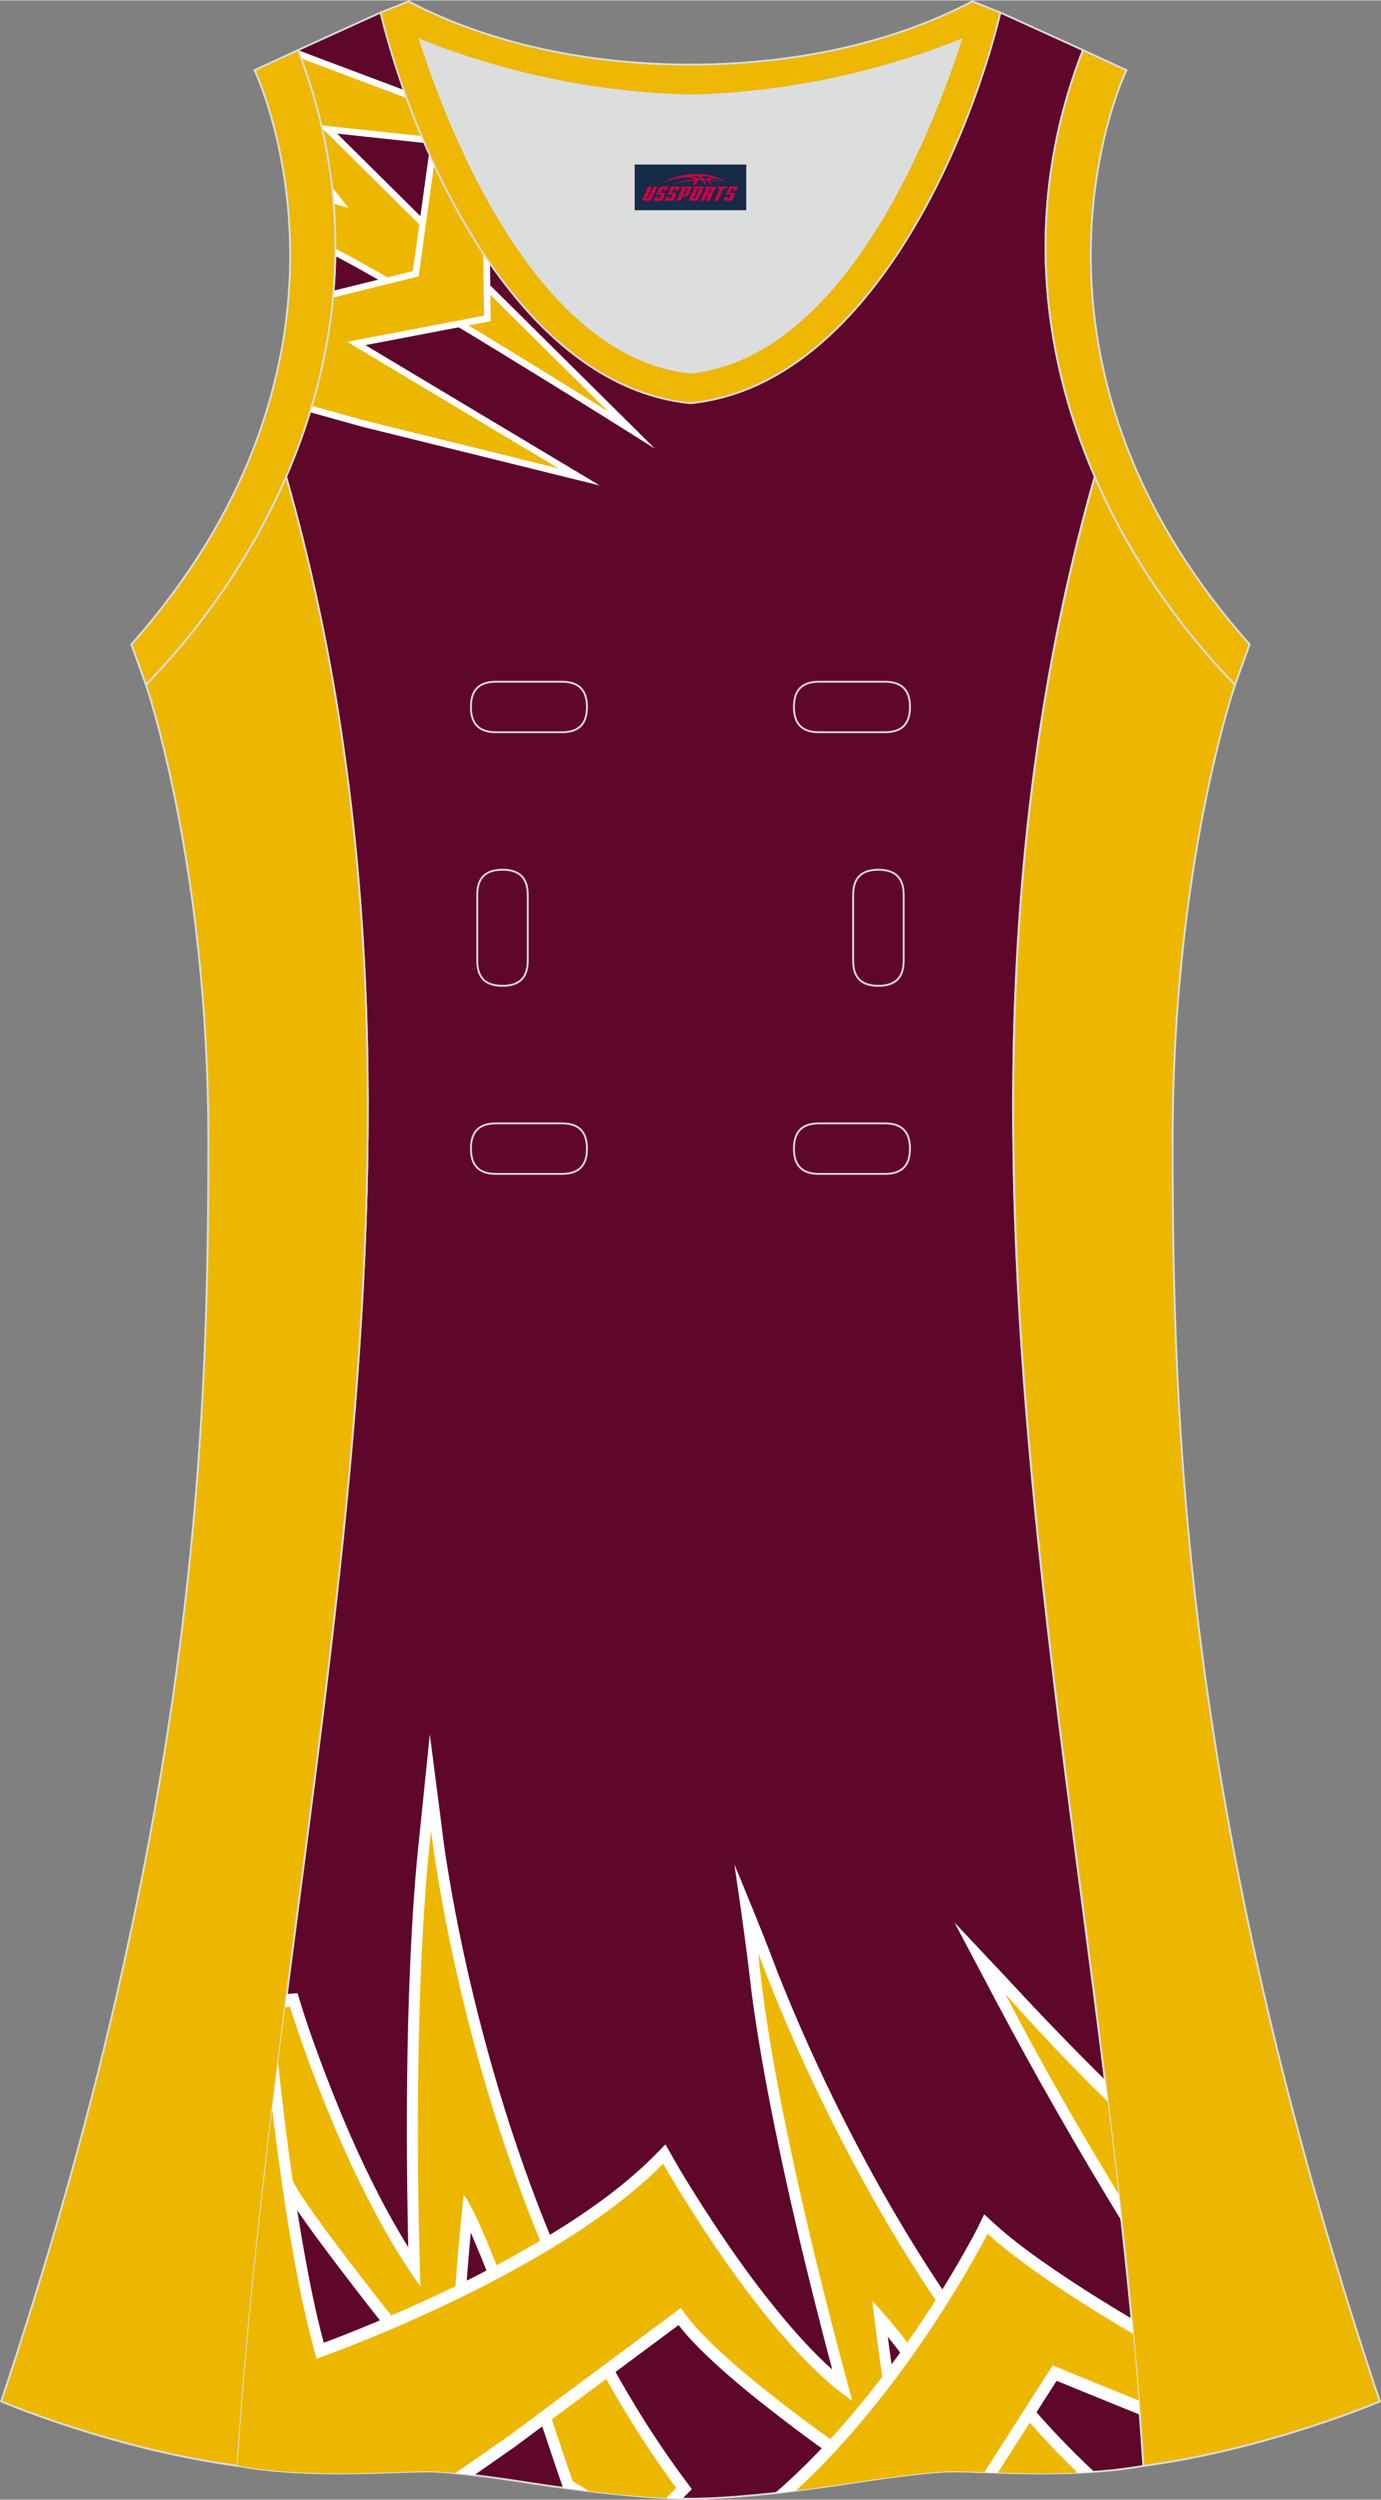 <?xml version="1.0" encoding="utf-8"?>
<!-- Generator: Adobe Illustrator 24.0.1, SVG Export Plug-In . SVG Version: 6.00 Build 0)  -->
<svg xmlns="http://www.w3.org/2000/svg" xmlns:xlink="http://www.w3.org/1999/xlink" version="1.1" id="图层_1" x="0px" y="0px" width="297.02px" height="537.6px" viewBox="0 0 297.01 537.43" enable-background="new 0 0 297.01 537.43" xml:space="preserve">
<rect x="0" y="0" width="297.01" height="537.43" fill="#808080" stroke="none"/>
<g>
	<path fill="#5F072B" stroke="#DCDDDD" stroke-width="0.4" stroke-miterlimit="10" d="M235.43,102.45   c0.01,0.02,0.01,0.03,0.02,0.05c0-0.02,0.01-0.03,0.02-0.05c-11.94-27.52-15.15-59.44-2.56-91.75l-17.74-8.07   c-1.46,0.6-3.16,1.27-5.07,1.98c-3.36,1.24-7.4,2.61-12.01,3.96c-12.73,3.72-29.87,7.31-49.58,7.74h-0.02   c-30.91-0.68-55.52-9.12-66.66-13.68L64.09,10.7c12.59,32.31,9.37,64.23-2.56,91.75c40.88,143.65-1.16,285.06-10.46,427.71   c16.57,2.99,35.62,0.91,42.67,1.25s19.79,2.38,19.79,2.38c24.08,3.72,34.98,3.44,34.98,3.44s10.9,0.27,34.98-3.44   c0,0,12.74-2.03,19.79-2.38c7.04-0.34,26.07,1.74,42.63-1.24C236.6,387.51,194.56,246.11,235.43,102.45z"/>
	<g>
		<path fill="#FFFFFF" d="M130.02,89.6c-0.44-0.27-43.89-27.53-58.54-34.94l-0.78-0.4v-0.88c0.01-3.19-0.11-6.41-0.36-9.55    l-0.16-2.02l0.94,0.26l-1.08-1.35l-0.05-0.4c-0.48-4.24-1.2-8.48-2.15-12.61l-1.08-4.75l74.12,73.46L130.02,89.6z M72.77,39.6    l6.01,7.54l-5.46-1.51c0.14,2.28,0.22,4.6,0.23,6.9c10.58,5.47,33.66,19.58,47.3,28.02L71.57,31.72    C72.06,34.33,72.46,36.97,72.77,39.6z"/>
	</g>
	<g>
		<path fill="#FFFFFF" d="M67.96,28.18l-0.23-0.98c-1.12-4.77-2.56-9.56-4.29-14.22l0.65-2.28l2.67,1.02l60.66,22.81L67.96,28.18z     M70.26,25.58l35.31,3.77L67.13,14.9C68.34,18.42,69.39,22,70.26,25.58z"/>
	</g>
	<path fill="#EDB700" d="M64.76,12.49c1.79,4.81,3.23,9.61,4.35,14.39l23.75,2.54v-6.36L64.76,12.49L64.76,12.49z M72.12,53.4   c0.01-3.2-0.11-6.43-0.37-9.67l3.19,0.88l-3.54-4.44c-0.48-4.23-1.2-8.49-2.18-12.76l23.63,23.42v14.35   C84.58,60.24,76.88,55.8,72.12,53.4z M92.86,23.06v6.36l23.63,2.52L92.86,23.06L92.86,23.06z M130.77,88.4   c0,0-20.27-12.73-37.92-23.23V50.82L130.77,88.4z"/>
	<g>
		<path fill="#FFFFFF" d="M77.81,91.67l-12.5-3.49l0.41-1.38c2.25-7.61,3.76-15.34,4.48-23l0.09-1l18.49-4.58l7.19-52.01l1.59,0.48    c2.05,0.62,4.15,1.22,6.25,1.78l1.04,0.28l0.68,60.24l-26.94,5.15l50.4,30.18L77.81,91.67z M68.83,86.21l9.7,2.71l32.77,8.1    L71.77,73.35C71.02,77.65,70.04,81.95,68.83,86.21z M102.04,10.92c-1.24-0.34-2.48-0.69-3.71-1.05l-7,50.63l-18.4,4.56    c-0.26,2.48-0.59,4.97-1.01,7.46l30.76-5.88L102.04,10.92z"/>
	</g>
	<path fill="#EDB700" d="M67.07,87.19c2.23-7.53,3.78-15.31,4.53-23.27l18.44-4.57l7.1-51.32c1.99,0.6,4.09,1.2,6.3,1.79l0.66,57.98   l-29.42,5.63l45.47,27.23L78.19,90.3L67.07,87.19z"/>
	<path fill="#DCDDDD" d="M90.32,8.48c6.35,19.72,25.2,68.11,58.18,71.57c32.98-3.46,51.83-51.85,58.18-71.57   c-9.72,3.99-31.2,11.38-58.18,11.97C121.52,19.87,100.04,12.48,90.32,8.48z"/>
	<path fill="#DCDDDD" d="M90.32,8.48c6.35,19.72,25.2,68.11,58.18,71.57c32.98-3.46,51.83-51.85,58.18-71.57   c-9.72,3.99-31.2,11.38-58.18,11.97C121.52,19.87,100.04,12.48,90.32,8.48z"/>
	<path fill="#EDB701" stroke="#DCDDDD" stroke-width="0.4" stroke-miterlimit="22.926" d="M31.38,147.16   c0,0,13.43,38.67,13.43,97.94S42.83,389.25,0.25,516.31c0,0,24.02,10.28,50.83,13.85c9.3-142.66,51.34-284.06,10.46-427.71   C54.21,119.31,43.62,134.53,31.38,147.16z"/>
	<path fill="#EDB701" stroke="#DCDDDD" stroke-width="0.4" stroke-miterlimit="22.926" d="M265.63,147.17   c0,0-13.43,38.67-13.43,97.94s1.97,144.15,44.56,271.21c0,0-24.02,10.28-50.82,13.85c-9.3-142.65-51.35-284.06-10.46-427.71   C242.79,119.32,253.38,134.54,265.63,147.17z"/>
	<path fill="#FFFFFF" d="M217.82,426.67c6.46,6.99,13.11,13.87,19.84,20.5c1.26,10.12,2.46,20.23,3.57,30.36   c-9.45-15.45-18.49-31.21-27.05-47.38l-8.91-16.83L217.82,426.67z"/>
	<path fill="#EDB700" d="M240.59,471.75c-8.41-13.81-16.6-28.01-24.37-43.03c0,0,11.02,12.51,22.02,23.12   C239.05,458.47,239.84,465.11,240.59,471.75z"/>
	<path fill="#FFFFFF" d="M87.8,483.16c-0.1-4.31-0.17-8.63-0.22-12.94c-0.19-15.73-0.06-31.52,0.61-47.23   c0.42-9.94,1.06-19.93,2.17-29.8l2.08-20.32l2.62,20.32c0.51,4.56,1.31,9.25,2.1,13.74c2.08,11.66,4.74,23.23,7.87,34.56   c9.09,32.84,22.77,65.42,42.19,91.58l1.57,2.12l-2.02,2.02c-3.35-0.06-11.69-0.43-25.69-2.33l-2.1-6.15   c-1.03-3.02-2.01-6.06-3.04-9.08c-2.24-6.62-4.54-13.21-6.92-19.77c-2.04-5.61-4.13-11.23-6.42-16.71   c-0.44-1.05-0.89-2.1-1.35-3.15c-0.47,4.97-0.87,9.96-1.18,14.91c-0.23,3.7-0.41,7.42-0.45,11.13c-0.03,2.57-0.03,5.56,0.35,8.1   l1.38,9.15l-15.83-19.65c-4.34-5.38-8.62-10.9-12.82-16.43c-2.51-3.31-5.02-6.64-7.42-10.06c-0.94-1.33-1.87-2.68-2.75-4.06   c-0.45-0.7-0.93-1.48-1.33-2.27l-4.38-2.72c1.51-13.14,3.16-26.27,4.85-39.4l2.32-0.2l0.61,2c1.58,5.2,3.5,10.47,5.42,15.5   c4.18,10.94,8.99,21.81,14.63,31.81C85.67,479.63,86.71,481.41,87.8,483.16z"/>
	<path fill="#EDB700" d="M62.37,431.45c0,0,11.15,36.71,28.06,60.17c0,0-2.25-57.83,2.28-98.06c0,0,9.2,82.73,52.73,141.36   l-2.18,2.18c-3.59-0.18-9.07-0.59-16.59-1.49l-3.51-2.15l-1.97-5.75c0,0-16.11-49.23-21.46-55.8c0,0-3.65,32.3-2.07,42.76   l-10.41-12.91c0,0-22-27.47-24.31-32.98l-5.77-3.59c1.31-11.22,2.71-22.44,4.15-33.64L62.37,431.45z"/>
	<path fill="#FFFFFF" d="M190.94,502.42c0.68,5.21,1.44,10.42,2.28,15.56c0.75,4.63,1.58,9.5,2.69,14.1   c-3.47,0.4-6.96,0.9-9.36,1.25c-0.63-0.44-1.25-0.87-1.88-1.3c-6.14-4.26-12.22-8.66-18.16-13.28c-4.41-3.43-8.81-6.99-12.96-10.83   c-2.5-2.31-5.37-5.09-7.6-8.03l-35.34,26.27l-8.65,6.03c-2.92-0.35-5.88-0.65-8.22-0.77c-7.05-0.34-26.1,1.74-42.67-1.25   c1.89-28.94,5.12-57.83,8.74-86.7c0.37,3.69,0.81,7.39,1.25,11.06c1.16,9.51,2.5,19.02,4.15,28.44c1.21,6.9,2.6,13.97,4.42,20.73   c4.45-1.64,8.91-3.47,13.27-5.32c11.1-4.73,22.16-10.07,32.71-16.29c8.76-5.17,18.04-11.41,25.47-18.97l2.04-2.08l1.49,2.64   c2.1,3.72,4.4,7.4,6.69,10.97c4.99,7.78,10.33,15.4,16.09,22.42c3.48,4.24,7.42,8.67,11.6,12.39c-0.96-3.6-1.89-7.21-2.81-10.81   c-3.45-13.51-6.67-27.15-9.47-40.86c-1.32-6.49-2.56-13.02-3.62-19.58c-0.69-4.29-1.33-8.61-1.82-12.95   c-0.95-8.23-2.14-16.27-3.33-24.46c2.84,6.96,5.76,13.89,8.42,20.95c1.24,3.3,2.6,6.59,3.94,9.78c4.46,10.6,9.4,20.98,14.73,31.02   c13.4,25.26,30.21,50.15,50.28,68.9c-9.07,0.64-17.98,0.27-24.52,0.05c-4.12-6.87-8.44-13.62-13.02-20.06   C195.58,508.38,193.31,505.33,190.94,502.42z"/>
	<path fill="#EDB700" d="M58.55,453.62c1.69,14.13,4.97,37.81,9.55,53.52c0,0,50.79-17.79,74.52-41.94c0,0,21.47,38,40.69,50.98   c0,0-17.04-60.57-20.22-96.3c0,0,24.09,68.69,68.66,111.77c-6.52,0.28-12.81,0.12-18.02-0.05c-6.39-10.77-16.54-26.73-26.13-36.9   c0,0,2.75,24.02,5.93,37.67c-1.06,0.13-2.09,0.27-3.07,0.4c-10.1-6.85-37.23-25.83-44.01-36.56l-37.08,27.56l-11.42,7.96   c-1.52-0.15-2.96-0.26-4.21-0.32c-7.05-0.34-26.09,1.74-42.67-1.25C52.73,504.62,55.44,479.11,58.55,453.62z"/>
	<path fill="#FFFFFF" d="M227.24,511.88l-12.63,19.76c-4.86-0.16-8.85-0.34-11.35-0.22c-7.05,0.35-19.79,2.38-19.79,2.38   c-6.56,1.01-12.14,1.73-16.78,2.23c11.74-10.18,22.23-23.03,31.23-36.44c3.19-4.76,6.25-9.67,9.12-14.71   c1.12-1.96,2.26-3.99,3.28-6.02l1.35-2.78l2.16,1.98c4.17,3.81,8.9,7.19,13.47,10.29c5.12,3.48,10.37,6.76,15.65,9.9l0.42,0.25   c0.65,6.88,1.25,13.77,1.77,20.66c-2.24-0.89-4.47-1.8-6.7-2.71C234.72,514.94,230.98,513.42,227.24,511.88z"/>
	<path fill="#EDB700" d="M243.69,501.8c-8.02-4.71-22.85-13.82-31.3-21.55c-0.04,0.07-16.16,32.13-41.2,55.25   c3.64-0.44,7.73-1.01,12.3-1.71c0,0,12.74-2.03,19.79-2.38c1.98-0.1,4.9,0,8.44,0.12l14.68-22.96c0,0,10.91,4.51,18.52,7.55   C244.54,511.35,244.13,506.58,243.69,501.8z"/>
	<path fill="#EDB702" stroke="#DCDDDD" stroke-width="0.4" stroke-miterlimit="22.926" d="M64.09,10.7   c20.31,52.11-0.51,103.22-32.71,136.47l-3.12-8.69C82.77,76.96,55.99,17.53,54.74,15.02L64.09,10.7z"/>
	<path fill="#EDB703" stroke="#DCDDDD" stroke-width="0.4" stroke-miterlimit="22.926" d="M81.83,2.63   c7.69,31.38,30.1,80.28,66.52,83.98c0.05,0,0.1-0.01,0.15-0.01c0.05,0,0.1,0.01,0.15,0.01c36.42-3.71,58.84-52.6,66.52-83.98   l-6.05-2.41c-17.69,9.28-39.1,13.59-60.62,13.6c-21.52-0.01-42.94-4.32-60.63-13.6L81.83,2.63L81.83,2.63L81.83,2.63z    M148.49,80.05C115.51,76.59,96.66,28.2,90.31,8.48c9.72,3.99,31.2,11.39,58.18,11.97c26.98-0.59,48.46-7.98,58.18-11.97   C200.33,28.2,181.48,76.59,148.49,80.05z"/>
	<path fill="#EDB702" stroke="#DCDDDD" stroke-width="0.4" stroke-miterlimit="22.926" d="M232.91,10.7   c-20.31,52.11,0.51,103.22,32.71,136.47l3.12-8.69c-54.51-61.52-27.73-120.95-26.48-123.46L232.91,10.7z"/>
	
	<g>
		<path fill="none" stroke="#DCDDDD" stroke-width="0.4" stroke-miterlimit="22.926" d="M176.15,146.52c-3.64,0-5.4,1.77-5.4,5.43    c0,3.65,1.77,5.43,5.4,5.43h14.16c3.64,0,5.4-1.78,5.4-5.43s-1.77-5.43-5.4-5.43H176.15z"/>
		<path fill="none" stroke="#DCDDDD" stroke-width="0.4" stroke-miterlimit="22.926" d="M106.68,146.52c-3.64,0-5.4,1.77-5.4,5.43    c0,3.65,1.77,5.43,5.4,5.43h14.16c3.64,0,5.4-1.78,5.4-5.43s-1.77-5.43-5.4-5.43H106.68z"/>
		<path fill="none" stroke="#DCDDDD" stroke-width="0.4" stroke-miterlimit="22.926" d="M176.15,241.49c-3.64,0-5.4,1.78-5.4,5.43    s1.77,5.43,5.4,5.43h14.16c3.64,0,5.4-1.78,5.4-5.43s-1.77-5.43-5.4-5.43H176.15z"/>
		<path fill="none" stroke="#DCDDDD" stroke-width="0.4" stroke-miterlimit="22.926" d="M106.68,241.49c-3.64,0-5.4,1.78-5.4,5.43    s1.77,5.43,5.4,5.43h14.16c3.64,0,5.4-1.78,5.4-5.43s-1.77-5.43-5.4-5.43H106.68z"/>
		<path fill="none" stroke="#DCDDDD" stroke-width="0.4" stroke-miterlimit="22.926" d="M102.64,206.51c0,3.64,1.77,5.4,5.43,5.4    c3.65,0,5.43-1.77,5.43-5.4v-14.16c0-3.64-1.78-5.4-5.43-5.4s-5.43,1.77-5.43,5.4V206.51z"/>
		<path fill="none" stroke="#DCDDDD" stroke-width="0.4" stroke-miterlimit="22.926" d="M194.35,192.35c0-3.64-1.78-5.4-5.43-5.4    s-5.43,1.77-5.43,5.4v14.16c0,3.64,1.78,5.4,5.43,5.4s5.43-1.77,5.43-5.4V192.35z"/>
	</g>
</g>
<g id="tag_logo">
	<rect y="35.31" fill="#162B48" width="24" height="9.818" x="136.5"/>
	<g>
		<path fill="#D30044" d="M152.46,38.5l0.005-0.011c0.131-0.311,1.085-0.262,2.351,0.071c0.715,0.24,1.44,0.54,2.193,0.9    c-0.218-0.147-0.447-0.289-0.682-0.42l0.011,0.005l-0.011-0.005c-1.478-0.845-3.218-1.418-5.1-1.62    c-1.282-0.115-1.658-0.082-2.411-0.055c-2.449,0.142-4.68,0.905-6.458,2.095c1.26-0.638,2.722-1.075,4.195-1.336    c1.467-0.18,2.476-0.033,2.771,0.344c-1.691,0.175-3.469,0.633-4.555,1.075c1.156-0.338,2.967-0.665,4.647-0.813    c0.016,0.251-0.115,0.567-0.415,0.96h0.475c0.376-0.382,0.584-0.725,0.595-1.004c0.333-0.022,0.66-0.033,0.971-0.033    C151.29,38.94,151.5,39.29,151.7,39.68h0.262c-0.125-0.344-0.295-0.687-0.518-1.036c0.207,0,0.393,0.005,0.567,0.011    c0.104,0.267,0.496,0.66,1.058,1.025h0.245c-0.442-0.365-0.753-0.753-0.835-1.004c1.047,0.065,1.696,0.224,2.885,0.513    C154.28,38.76,153.54,38.59,152.46,38.5z M150.02,38.41c-0.164-0.295-0.655-0.485-1.402-0.551    c0.464-0.033,0.922-0.055,1.364-0.055c0.311,0.147,0.589,0.344,0.84,0.589C150.56,38.39,150.29,38.4,150.02,38.41z M152,38.46c-0.224-0.016-0.458-0.027-0.715-0.044c-0.147-0.202-0.311-0.398-0.502-0.6c0.082,0,0.164,0.005,0.24,0.011    c0.72,0.033,1.429,0.125,2.138,0.273C152.49,38.06,152.11,38.22,152,38.46z"/>
		<path fill="#D30044" d="M139.42,40.04L138.25,42.59C138.07,42.96,138.34,43.1,138.82,43.1l0.873,0.005    c0.115,0,0.251-0.049,0.327-0.175l1.342-2.891H140.58L139.36,42.67H139.19c-0.147,0-0.185-0.033-0.147-0.125l1.156-2.504H139.42L139.42,40.04z M141.28,41.39h1.271c0.36,0,0.584,0.125,0.442,0.425L142.52,42.85C142.42,43.07,142.15,43.1,141.92,43.1H141c-0.267,0-0.442-0.136-0.349-0.333l0.235-0.513h0.742L141.45,42.63C141.43,42.68,141.47,42.69,141.53,42.69h0.18    c0.082,0,0.125-0.016,0.147-0.071l0.376-0.813c0.011-0.022,0.011-0.044-0.055-0.044H141.11L141.28,41.39L141.28,41.39z M142.1,41.32h-0.78l0.475-1.025c0.098-0.218,0.338-0.256,0.578-0.256H143.82L143.43,40.88L142.65,41l0.262-0.562H142.62c-0.082,0-0.12,0.016-0.147,0.071L142.1,41.32L142.1,41.32z M143.69,41.39L143.52,41.76h1.069c0.06,0,0.06,0.016,0.049,0.044    L144.26,42.62C144.24,42.67,144.2,42.69,144.12,42.69H143.94c-0.055,0-0.104-0.011-0.082-0.06l0.175-0.376H143.29L143.06,42.77C142.96,42.96,143.14,43.1,143.41,43.1h0.916c0.24,0,0.502-0.033,0.605-0.251l0.475-1.031c0.142-0.3-0.082-0.425-0.442-0.425H143.69L143.69,41.39z M144.5,41.32l0.371-0.818c0.022-0.055,0.06-0.071,0.147-0.071h0.295L145.05,40.99l0.791-0.115l0.387-0.845H144.78c-0.24,0-0.48,0.038-0.578,0.256L143.73,41.32L144.5,41.32L144.5,41.32z M146.9,41.78h0.278c0.087,0,0.153-0.022,0.202-0.115    l0.496-1.075c0.033-0.076-0.011-0.12-0.125-0.12H146.35l0.431-0.431h1.522c0.355,0,0.485,0.153,0.393,0.355l-0.676,1.445    c-0.06,0.125-0.175,0.333-0.644,0.327l-0.649-0.005L146.29,43.1H145.51l1.178-2.558h0.785L146.9,41.78L146.9,41.78z     M149.49,42.59c-0.022,0.049-0.06,0.076-0.142,0.076h-0.191c-0.082,0-0.109-0.027-0.082-0.076l0.944-2.051h-0.785l-0.987,2.138    c-0.125,0.273,0.115,0.415,0.453,0.415h0.72c0.327,0,0.649-0.071,0.769-0.322l1.085-2.384c0.093-0.202-0.06-0.355-0.415-0.355    h-1.533l-0.431,0.431h1.38c0.115,0,0.164,0.033,0.131,0.104L149.49,42.59L149.49,42.59z M152.21,41.46h0.278    c0.087,0,0.158-0.022,0.202-0.115l0.344-0.753c0.033-0.076-0.011-0.12-0.125-0.12h-1.402l0.425-0.431h1.527    c0.355,0,0.485,0.153,0.393,0.355l-0.529,1.124c-0.044,0.093-0.147,0.18-0.393,0.18c0.224,0.011,0.256,0.158,0.175,0.327    l-0.496,1.075h-0.785l0.54-1.167c0.022-0.055-0.005-0.087-0.104-0.087h-0.235L151.44,43.1h-0.785l1.178-2.558h0.785L152.21,41.46L152.21,41.46z M154.78,40.55L153.6,43.1h0.785l1.184-2.558H154.78L154.78,40.55z M156.29,40.48l0.202-0.431h-2.1l-0.295,0.431    H156.29L156.29,40.48z M156.27,41.39h1.271c0.36,0,0.584,0.125,0.442,0.425l-0.475,1.031c-0.104,0.218-0.371,0.251-0.605,0.251    h-0.916c-0.267,0-0.442-0.136-0.349-0.333l0.235-0.513h0.742L156.44,42.63c-0.022,0.049,0.022,0.06,0.082,0.06h0.18    c0.082,0,0.125-0.016,0.147-0.071l0.376-0.813c0.011-0.022,0.011-0.044-0.049-0.044h-1.069L156.27,41.39L156.27,41.39z     M157.08,41.32H156.3l0.475-1.025c0.098-0.218,0.338-0.256,0.578-0.256h1.451l-0.387,0.845l-0.791,0.115l0.262-0.562h-0.295    c-0.082,0-0.12,0.016-0.147,0.071L157.08,41.32z"/>
	</g>
</g>
</svg>